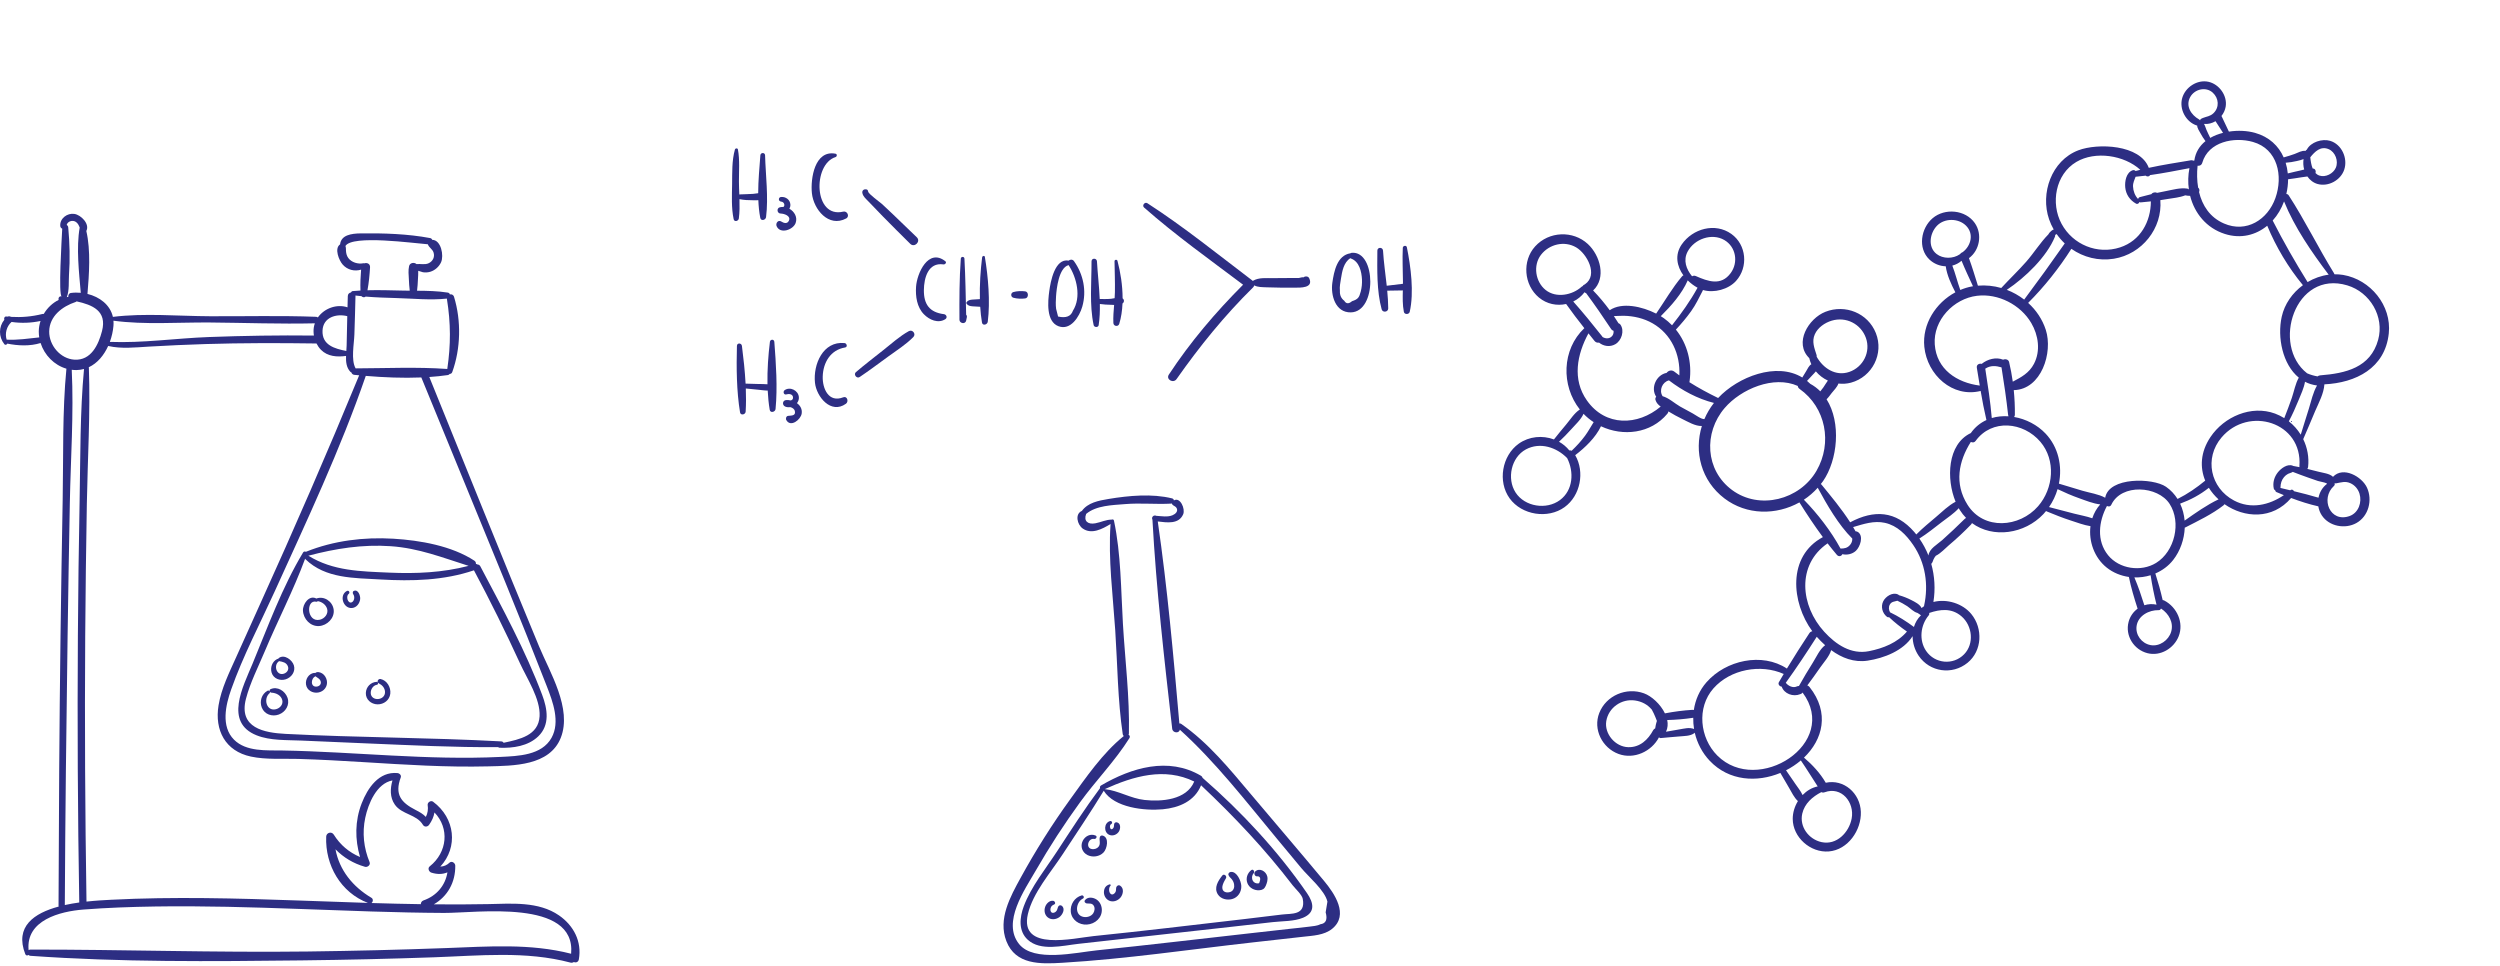 <?xml version="1.0" encoding="UTF-8"?> <svg xmlns="http://www.w3.org/2000/svg" width="994" height="384" viewBox="0 0 994 384" fill="none"><path d="M304.195 61.755C304.161 60.537 302.407 60.56 302.319 61.755C301.964 66.58 301.463 71.745 301.457 76.824C300.79 76.889 300.109 77.028 299.401 77.085C297.65 77.226 295.895 77.193 294.143 77.297C294.073 77.301 294.014 77.328 293.95 77.346C293.884 75.611 293.809 73.881 293.8 72.179C293.777 67.941 294.174 63.617 293.401 59.442C293.286 58.819 292.364 58.887 292.207 59.442C290.961 63.859 291.152 68.662 291.087 73.227C291.022 77.824 290.748 82.616 291.699 87.129C291.966 88.394 293.623 87.923 293.763 86.85C294.089 84.345 294.089 81.764 294.013 79.179C295.784 79.543 297.596 79.624 299.402 79.619C300.11 79.617 300.827 79.651 301.517 79.602C301.613 81.995 301.834 84.353 302.284 86.625C302.564 88.037 304.438 87.511 304.587 86.313C305.575 78.366 304.421 69.763 304.195 61.755Z" fill="#2D2E83"></path><path d="M313.864 82.994C314.134 82.506 314.292 81.947 314.255 81.317C314.142 79.404 312.395 78.159 310.572 78.313C309.385 78.413 309.392 80.041 310.572 80.154C311.885 80.28 312.196 81.789 311.491 82.285C311.008 82.259 310.522 82.297 310.048 82.424C308.667 82.795 308.959 84.889 310.384 84.903C311.736 84.925 314.598 85.823 313.649 87.778C312.978 89.16 311.59 88.685 310.631 88.071C309.373 87.265 308.298 88.794 308.783 89.919C310.201 93.211 315.346 91.372 316.334 88.691C317.189 86.371 315.847 84.11 313.864 82.994Z" fill="#2D2E83"></path><path d="M335.273 84.142C323.5 86.975 323.05 65.316 332.21 62.455C332.82 62.265 332.92 61.253 332.21 61.116C323.92 59.522 322.201 71.012 322.813 76.839C323.484 83.231 329.446 90.585 336.421 86.868C337.948 86.054 336.882 83.755 335.273 84.142Z" fill="#2D2E83"></path><path d="M307.876 135.929C307.789 134.777 306.248 134.816 306.113 135.929C305.468 141.224 305.034 147.077 305.146 152.787C303.937 152.66 302.68 152.72 301.486 152.676C299.805 152.615 298.125 152.57 296.444 152.529C296.172 147.47 295.615 142.389 294.99 137.536C294.831 136.304 293.036 136.217 293.001 137.536C292.775 146.158 292.84 155.452 294.243 163.971C294.461 165.296 296.399 164.876 296.472 163.669C296.656 160.661 296.654 157.572 296.535 154.464C298.184 154.636 299.834 154.805 301.485 154.957C302.734 155.072 303.993 155.287 305.244 155.29C305.374 157.913 305.618 160.489 306.039 162.935C306.281 164.343 308.241 163.846 308.361 162.621C309.194 154.058 308.528 144.515 307.876 135.929Z" fill="#2D2E83"></path><path d="M316.868 160.296C317.404 159.617 317.716 158.776 317.63 157.856C317.387 155.242 314.159 153.609 311.976 155.13C311.173 155.689 311.631 157.159 312.684 156.81C313.551 156.523 315.078 156.596 315.291 157.833C315.434 158.664 314.979 159.07 314.398 159.215C313.8 159.085 313.192 159.03 312.608 159.064C311.046 159.155 310.877 161.131 312.254 161.68C312.876 161.928 313.547 161.977 314.197 161.869C315.065 162.089 315.846 162.575 316.046 163.5C316.466 165.444 314.494 165.175 313.316 165.354C312.567 165.468 312.314 166.447 312.638 167.021C314.355 170.069 318.41 166.838 318.757 164.396C319.008 162.627 318.158 161.222 316.868 160.296Z" fill="#2D2E83"></path><path d="M335.275 157.969C329.495 160.247 326.966 154.545 327.114 149.689C327.284 144.107 330.237 139.105 336.024 138.154C337.089 137.979 336.706 136.496 335.787 136.404C327.223 135.541 323.256 144.899 324.035 152.194C324.63 157.762 330.381 164.817 336.352 160.524C337.527 159.679 336.867 157.342 335.275 157.969Z" fill="#2D2E83"></path><path d="M375.299 124.909C369.649 124.199 367.283 121.063 367.335 115.362C367.378 110.583 368.986 104.225 375.118 105.128C375.76 105.223 376.534 104.388 375.857 103.858C369.084 98.551 364.582 108.665 364.225 114.009C363.969 117.835 364.548 122.099 367.345 124.956C369.536 127.194 372.997 128.709 375.843 126.918C376.818 126.306 376.319 125.037 375.299 124.909Z" fill="#2D2E83"></path><path d="M384.143 125.146C383.964 117.712 383.868 110.268 383.461 102.843C383.41 101.91 382.083 101.917 382.016 102.843C381.437 110.919 381.428 119.035 381.476 127.128C381.485 128.614 383.824 129.026 384.14 127.489C384.232 127.04 384.325 126.592 384.417 126.143C384.505 125.72 384.373 125.379 384.143 125.146Z" fill="#2D2E83"></path><path d="M391.581 102.156C391.47 101.484 390.563 101.743 390.494 102.303C389.85 107.487 389.457 113.3 389.603 118.933C388.635 118.978 387.666 119.023 386.701 119.111C385.75 119.198 384.898 119.324 384.311 120.135C384.192 120.3 384.192 120.605 384.311 120.769C384.898 121.581 385.745 121.706 386.701 121.793C387.709 121.885 388.722 121.931 389.734 121.977C389.871 124.129 390.098 126.233 390.434 128.238C390.672 129.662 392.588 129.111 392.737 127.926C393.755 119.84 392.913 110.192 391.581 102.156Z" fill="#2D2E83"></path><path d="M407.652 115.849C406.198 115.644 404.311 115.711 402.893 116.13C401.789 116.457 401.787 118.044 402.893 118.371C404.308 118.79 406.199 118.858 407.652 118.652C409.04 118.456 409.041 116.045 407.652 115.849Z" fill="#2D2E83"></path><path d="M427.019 103.828C426.455 103.036 425.461 103.128 424.9 103.619C419.389 102.617 417.705 111.947 417.182 115.791C416.636 119.806 415.871 127.805 420.814 129.696C425.713 131.57 429.198 125.789 430.306 121.953C432.113 115.698 430.755 109.074 427.019 103.828ZM426.602 123.532C425.813 125.789 423.842 126.562 420.689 125.851C420.429 124.828 420.17 123.806 419.91 122.783C419.699 121.21 419.778 119.402 419.883 117.824C420.087 114.754 420.972 106.439 424.869 105.409C428.119 110.331 430.009 118.154 426.602 123.532Z" fill="#2D2E83"></path><path d="M446.348 118.638C446.343 113.504 445.507 108.231 444.312 103.724C444.139 103.073 443.123 103.201 443.133 103.884C443.19 107.973 443.366 112.061 443.289 116.151C443.274 116.952 443.23 117.755 443.177 118.558C442.711 118.652 442.244 118.748 441.776 118.795C440.274 118.944 438.752 118.891 437.245 118.891C437.036 113.832 436.422 108.702 436.15 103.91C436.072 102.534 433.987 102.51 433.993 103.91C434.025 112.066 433.1 121.288 434.839 129.274C435.046 130.225 436.672 130.291 436.829 129.274C437.246 126.562 437.356 123.733 437.305 120.864C438.791 121.084 440.272 121.156 441.778 121.19C442.169 121.199 442.571 121.225 442.974 121.245C442.772 123.647 442.569 126.051 442.677 128.428C442.738 129.762 444.616 130.054 445.017 128.745C445.785 126.234 446.184 123.484 446.309 120.656C446.313 120.653 446.318 120.652 446.322 120.649C447.074 120.147 447.047 119.097 446.348 118.638Z" fill="#2D2E83"></path><path d="M364.523 94.351C361.351 91.257 358.16 88.185 354.951 85.129C353.525 83.77 352.091 82.42 350.645 81.082C349.909 80.401 345.262 77.105 345.17 76.15C345.137 75.809 344.925 75.362 344.53 75.309C344.463 75.3 344.396 75.291 344.329 75.282C343.413 75.159 342.694 75.776 342.876 76.735C343.15 78.181 344.346 79.088 345.328 80.135C347.18 82.109 349.068 84.054 350.964 85.984C354.585 89.672 358.245 93.321 361.923 96.951C363.609 98.615 366.22 96.006 364.523 94.351Z" fill="#2D2E83"></path><path d="M361.332 131.67C357.686 133.691 354.401 136.677 351.14 139.258C347.51 142.131 343.825 144.961 340.301 147.963C339.238 148.869 340.636 150.694 341.801 149.908C345.64 147.318 349.357 144.526 353.1 141.799C356.483 139.334 360.197 136.999 363.139 134.013C364.335 132.799 362.817 130.847 361.332 131.67Z" fill="#2D2E83"></path><path d="M520.558 110.666C520.135 109.732 518.92 109.729 518.214 110.301C518.046 110.177 517.457 110.248 516.416 110.53C515.289 110.533 514.161 110.535 513.034 110.536C510.779 110.54 508.524 110.545 506.269 110.585C503.43 110.635 500.497 110.219 498.101 111.693C498.024 111.616 497.945 111.539 497.856 111.473C484.154 101.084 470.651 90.142 456.2 80.799C455.174 80.135 453.948 81.686 454.881 82.508C467.34 93.482 480.985 103.221 494.256 113.202C483.321 124.15 473.251 135.993 464.739 148.936C463.472 150.862 466.505 152.57 467.801 150.726C476.94 137.717 486.876 125.44 498.217 114.275C498.468 114.028 498.611 113.753 498.681 113.47C500.183 114.228 501.679 114.154 503.732 114.242C507.392 114.398 511.062 114.387 514.725 114.38C517.069 114.376 522.325 114.572 520.558 110.666Z" fill="#2D2E83"></path><path d="M537.479 100.517C537.256 100.536 537.075 100.613 536.915 100.711C531.67 101.537 530.402 107.796 529.739 112.437C529.037 117.348 530.914 124.338 537.115 124.203C547.537 123.977 547.15 99.701 537.479 100.517ZM541.035 115.907C540.418 118.243 539.992 118.972 537.563 119.759C536.249 120.9 535.22 120.839 534.476 119.576C533.232 118.645 532.655 117.326 532.746 115.618C532.566 114.039 532.917 112.382 533.162 110.836C533.634 107.861 534.23 104.363 536.896 102.65C536.982 102.705 537.063 102.764 537.17 102.802C540.452 103.983 541.367 108.011 541.518 111.088C541.597 112.697 541.447 114.348 541.035 115.907Z" fill="#2D2E83"></path><path d="M559.371 98.33C559.178 97.383 557.791 97.655 557.75 98.55C557.54 103.051 557.779 107.555 557.815 112.058C557.817 112.316 557.813 112.576 557.812 112.835C555.666 113.116 553.51 113.326 551.365 113.613C550.859 108.948 550.171 104.267 549.887 99.639C549.799 98.204 547.647 98.177 547.636 99.639C547.58 107.178 547.352 115.646 549.341 122.967C549.734 124.412 551.964 124.126 551.957 122.613C551.946 120.279 551.782 117.928 551.559 115.572C553.627 115.568 555.698 115.493 557.767 115.472C557.697 118.326 557.631 121.188 558.173 123.976C558.402 125.152 560.247 125.108 560.507 123.976C562.27 116.273 560.941 106.034 559.371 98.33Z" fill="#2D2E83"></path><path d="M222.271 363.968C214.129 358.331 203.407 359.28 194.028 359.474C186.846 359.622 179.665 359.63 172.485 359.561C177.945 356.418 181.102 350.83 181.015 344.187C181.002 343.18 179.737 342.221 178.809 342.921C177.741 343.971 176.495 344.518 175.072 344.563C182.228 336.837 180.978 325.278 172.192 318.761C171.322 318.116 169.977 318.983 170.032 320C170.311 321.75 170.065 323.349 169.316 324.802C168.206 323.63 166.9 322.89 165.198 322.018C159.436 319.068 156.844 315.854 159.334 309.121C159.673 308.205 158.815 307.443 157.999 307.369C150.671 306.702 146.176 313.285 143.799 319.422C141.089 326.418 141.093 333.719 143.145 340.75C138.799 338.896 135.326 336.017 132.695 331.829C131.835 330.459 129.757 331.038 129.694 332.642C129.243 344.034 135.499 354.895 146.294 358.996C137.211 358.713 128.129 358.371 119.049 358.05C94.091 357.168 69.096 356.466 44.138 357.747C41.617 357.876 38.158 358.057 34.388 358.47C33.84 323.275 33.644 288.075 33.882 252.876C34.001 235.315 34.225 217.754 34.531 200.195C34.844 182.258 35.964 164.202 35.337 146.271C35.334 146.175 35.304 146.101 35.282 146.02C38.764 144.411 41.351 141.22 43.01 137.557C48.318 138.777 53.765 138.126 59.17 137.812C66.686 137.376 74.208 137.029 81.734 136.796C96.368 136.343 111.014 136.356 125.652 136.567C125.716 136.568 125.772 136.557 125.832 136.552C126.3 137.478 126.89 138.342 127.622 139.085C130.272 141.773 134.044 142.003 137.582 141.521C137.499 143.824 137.71 146.109 139.265 147.788C139.383 147.915 139.538 147.997 139.704 148.058C139.84 148.546 140.226 148.975 140.874 149.039C141.51 149.102 142.164 149.157 142.807 149.216C130.217 179.799 117.067 210.061 103.41 240.185C100.239 247.179 97.075 254.175 93.947 261.188C91.178 267.395 88.002 273.683 86.892 280.457C85.272 290.35 89.576 298.648 99.751 300.813C105.827 302.106 112.372 301.564 118.535 301.745C127.21 302 135.875 302.487 144.537 303.022C161.013 304.04 177.514 305.125 194.031 304.709C204.107 304.455 218.531 304.562 222.969 293.332C227.534 281.78 218.633 267.341 214.355 257.059C199.537 221.445 185.231 185.625 170.695 149.895C173.183 149.721 175.647 149.486 178.045 149.129C178.409 149.075 178.652 148.902 178.791 148.671C179.203 148.685 179.621 148.47 179.818 147.928C183.199 138.586 183.429 127.557 180.533 118.056C180.261 117.163 179.522 116.897 178.863 117.056C178.78 116.706 178.529 116.413 178.027 116.334C174.014 115.7 169.912 115.624 165.823 115.596C166.026 114.082 166.097 112.55 166.174 111.025C166.231 109.904 166.323 108.782 166.29 107.668C166.971 107.828 167.746 108.172 168.147 108.241C169.124 108.41 170.184 108.329 171.131 108.037C172.972 107.469 174.574 106.017 175.367 104.277C176.555 101.671 175.415 95.406 171.842 95.352C171.719 95.019 171.467 94.741 171.029 94.659C162.113 92.978 152.516 92.681 143.459 92.795C139.697 92.842 135.623 93.433 135.219 97.157C132.814 98.806 134.816 103.568 136.26 105.201C138.157 107.346 140.987 107.988 143.575 107.216C143.345 109.937 143.216 112.776 143.327 115.519C142.301 115.574 141.276 115.641 140.25 115.735C139.919 115.765 139.666 115.999 139.535 116.28C138.892 116.4 138.314 116.86 138.286 117.703C138.237 119.201 138.208 120.701 138.169 122.199C133.887 120.75 128.927 122.599 126.379 126.22C126.186 126.078 125.958 125.969 125.656 125.958C111.629 125.427 97.518 125.804 83.479 125.74C70.849 125.682 57.457 124.435 44.889 125.99C43.801 121.187 39.59 118.035 34.776 116.858C35.429 109.162 36.123 99.552 34.316 91.817C34.327 91.798 34.349 91.79 34.359 91.769C35.726 88.992 32.2 85.454 29.593 85.055C26.753 84.62 23.76 86.818 23.957 89.808C23.996 90.395 24.331 90.762 24.742 90.917C24.533 95.189 23.164 117.491 24.531 117.854C23.572 117.599 23.064 118.533 23.328 119.242C20.87 120.462 18.8 122.442 17.392 124.831C17.22 124.798 17.032 124.799 16.827 124.85C12.668 125.882 8.587 126.24 4.374 125.99C3.995 125.75 3.512 125.672 3.056 125.886C2.871 125.87 2.688 125.86 2.503 125.841C1.786 125.769 1.484 126.584 1.723 127.135C-0.553 129.934 -0.592 133.899 1.715 136.831C2.107 137.33 2.682 137.069 2.92 136.62C7.166 137.488 11.977 137.699 16.137 136.383C17.672 141.205 21.56 145.194 26.406 146.593C24.744 163.783 25.238 181.357 24.921 198.612C24.589 216.697 24.301 234.783 24.064 252.87C23.596 288.625 23.387 324.376 23.273 360.133C23.273 360.252 23.31 360.344 23.335 360.445C13.63 363.06 5.746 368.341 10.053 379.364C10.295 379.984 10.949 380.021 11.307 379.687C11.502 379.87 11.751 380.009 12.086 380.033C47.879 382.598 84.033 382.271 119.897 381.852C137.449 381.647 154.999 381.237 172.542 380.622C190.584 379.99 209.093 378.019 226.762 382.718C227.301 382.861 227.762 382.761 228.119 382.521C228.952 382.838 229.947 382.58 230.148 381.447C231.405 374.369 228.111 368.012 222.271 363.968ZM201.099 231.968C206.633 245.574 212.103 259.222 217.432 272.91C219.83 279.069 222.787 287.042 219.3 293.338C215.413 300.357 206.002 300.608 198.978 300.95C170.06 302.361 141.233 298.917 112.342 298.398C106.023 298.284 97.894 298.97 93.032 294.083C87.793 288.818 89.722 280.337 91.903 274.163C96.6 260.861 103.375 248.027 109.204 235.187C122.003 206.989 135.33 178.765 145.433 149.455C152.636 150.059 160.178 150.386 167.517 150.076C178.657 177.395 189.983 204.638 201.099 231.968ZM138.48 102.577C137.885 101.766 137.635 100.801 137.567 99.815C137.518 99.1 137.594 98.435 137.35 97.8C140.064 93.262 164.715 96.747 170.108 97.123C170.561 98.466 171.942 99.003 172.385 100.402C172.937 102.146 172.122 103.819 170.513 104.625C168.977 105.395 167.162 104.81 165.607 105.009C164.723 104.185 162.97 104.432 162.658 105.791C162.263 107.516 162.477 109.27 162.566 111.023C162.643 112.541 162.713 114.067 162.914 115.574C162.015 115.567 161.117 115.558 160.223 115.538C155.509 115.437 150.807 115.279 146.105 115.405C146.658 112.406 146.963 109.238 147.131 106.267C147.21 104.868 145.937 104.361 144.906 104.698C144.759 104.66 144.604 104.642 144.434 104.675C142.332 105.085 139.78 104.35 138.48 102.577ZM140.903 133.002C141.057 127.902 141.242 122.802 141.341 117.701C141.342 117.625 141.312 117.572 141.305 117.502C142.105 117.603 142.906 117.672 143.707 117.751C144.143 118.242 144.92 118.36 145.386 117.925C149.487 118.27 153.596 118.394 157.726 118.514C164.314 118.705 171.136 119.419 177.693 118.721C177.697 118.761 177.684 118.795 177.69 118.837C179.245 128.528 179.264 137.077 177.836 146.729C177.794 146.721 177.758 146.699 177.714 146.696C165.829 145.846 153.345 146.422 141.391 146.468C139.48 143.105 140.791 136.719 140.903 133.002ZM138.076 125.703C137.988 129.593 137.911 133.484 137.824 137.374C137.809 138.068 137.755 138.801 137.7 139.55C133.104 138.642 127.986 137.251 128.236 131.43C128.462 126.144 133.753 124.605 138.076 125.703ZM45.11 129.562C45.172 128.85 45.16 128.17 45.105 127.511C57.584 129.185 70.928 128.119 83.476 128.222C97.36 128.336 111.308 128.88 125.188 128.552C125.005 129.081 124.852 129.625 124.768 130.197C124.611 131.262 124.639 132.35 124.812 133.416C110.865 133.255 96.925 133.491 82.987 134.009C70.005 134.492 56.657 136.453 43.674 135.937C44.442 133.846 44.927 131.66 45.11 129.562ZM15.601 134.153C11.236 134.604 7.107 135.265 2.647 135.048C1.865 132.575 2.639 129.727 4.593 128.006C8.431 128.562 12.318 128.429 16.121 127.615C15.681 128.947 15.43 130.349 15.419 131.783C15.413 132.583 15.479 133.374 15.601 134.153ZM147.673 356.955C140.214 352.546 134.924 345.916 133.387 337.682C136.604 340.958 140.461 343.305 145.13 344.644C146.12 344.928 147.402 343.895 146.957 342.817C144.625 337.169 143.954 331.159 145.223 325.15C146.398 319.582 149.727 311.457 156.04 310.293C155.129 313.52 154.964 317.001 156.968 319.89C159.754 323.907 165.639 323.719 168.15 327.95C168.73 328.928 170.002 328.805 170.608 327.95C171.765 326.317 172.445 324.763 172.743 323.033C178.778 329.315 177.896 338.872 170.85 344.476C169.927 345.21 170.543 346.654 171.504 346.954C173.86 347.689 175.906 347.675 177.895 346.847C177.078 352.041 173.584 356.203 168.399 357.997C167.653 358.255 167.327 358.877 167.316 359.501C160.779 359.401 154.242 359.24 147.706 359.041C148.334 358.58 148.496 357.441 147.673 356.955ZM29.953 88.108C30.983 88.666 31.308 89.579 31.689 90.469C30.267 98.531 31.421 108.238 32.114 116.417C30.802 116.299 29.482 116.307 28.196 116.483C27.414 116.59 27.09 117.322 27.156 118.024C26.954 118.053 26.758 118.102 26.558 118.141C27.611 115.569 27.263 111.649 27.427 109.377C27.882 103.084 27.709 96.674 27.128 90.397C27.084 89.925 26.829 89.614 26.51 89.435C26.876 88.018 28.709 87.434 29.953 88.108ZM19.562 131.783C19.641 125.687 24.804 121.808 30.071 120.069C30.24 120.013 30.373 119.928 30.485 119.829C36.666 121.218 42.656 123.544 40.56 131.637C39.163 137.032 36.232 143.4 29.613 143.006C24.001 142.673 19.49 137.297 19.562 131.783ZM26.879 252.866C27.135 235.2 27.428 217.535 27.766 199.87C28.101 182.339 29.365 164.55 28.527 147.024C29.161 147.102 29.803 147.151 30.458 147.137C31.495 147.114 32.474 146.957 33.405 146.703C31.795 164.01 31.993 181.572 31.656 198.94C31.308 216.917 31.084 234.896 30.965 252.876C30.732 288.193 30.909 323.513 31.513 358.826C29.611 359.091 27.674 359.426 25.77 359.847C25.947 324.187 26.362 288.523 26.879 252.866ZM227.081 379.209C210.853 375.03 194.126 376.333 177.552 376.947C159.175 377.628 140.79 378.084 122.402 378.318C85.612 378.786 48.864 377.519 12.084 377.552C11.786 377.552 11.563 377.651 11.377 377.784C10.203 365.858 23.879 362.358 33.182 361.635C42.633 360.901 52.124 360.573 61.601 360.425C80.755 360.125 99.91 360.71 119.049 361.397C138.207 362.084 157.365 362.884 176.537 362.983C189.34 363.049 229.048 357.213 227.081 379.209Z" fill="#2D2E83"></path><path d="M215.568 276.282C208.957 258.712 199.744 241.752 190.987 225.183C190.714 224.667 190.286 224.451 189.847 224.441C189.682 224.311 189.476 224.234 189.231 224.241C189.281 223.763 189.11 223.256 188.632 222.942C179.61 217.018 167.015 214.829 156.4 214.188C144.689 213.48 132.647 214.959 121.727 219.352C121.696 219.364 121.679 219.386 121.651 219.4C121.287 219.199 120.774 219.227 120.518 219.652C112.22 233.422 106.54 249.099 100.399 263.921C96.629 273.019 89.045 287.203 102.044 292.371C107.502 294.541 114.008 294.186 119.75 294.448C128.45 294.844 137.151 295.216 145.852 295.573C163.224 296.286 180.684 297.202 198.077 297.059C198.21 297.2 198.393 297.297 198.621 297.306C203.955 297.508 209.958 296.665 213.987 292.803C218.728 288.26 217.669 281.865 215.568 276.282ZM155.343 217.169C166.551 217.95 175.872 221.691 186.323 224.988C175.98 227.679 165.45 228.154 154.755 227.677C143.498 227.175 132.431 227.069 122.606 220.949C133.373 218.094 144.176 216.391 155.343 217.169ZM214.541 284.759C214.133 292.461 206.478 294.004 200.238 295.33C200.064 295.034 199.769 294.804 199.324 294.78C170.761 293.232 142.112 293.282 113.538 291.794C105.105 291.355 94.778 289.487 97.788 277.863C99.449 271.448 102.689 265.129 105.244 259.038C110.415 246.708 116.699 234.695 121.317 222.14C121.359 222.222 121.405 222.303 121.481 222.376C129.428 230.096 140.835 229.79 151.237 230.396C163.827 231.131 176.416 230.828 188.442 226.76C194.919 238.867 200.996 251.184 206.715 263.667C209.526 269.806 214.907 277.868 214.541 284.759Z" fill="#2D2E83"></path><path d="M114.3 277.391C113.34 274.704 110.304 272.774 107.56 274.016C106.841 274.341 107.258 275.382 107.937 275.409C109.769 275.48 111.769 276.449 112.235 278.384C112.652 280.115 111.295 281.598 109.685 281.992C105.939 282.908 104.645 277.796 107.142 275.656C107.713 275.166 106.983 274.291 106.358 274.64C104.014 275.947 103.109 278.835 104.084 281.319C105.153 284.044 108.195 285.076 110.857 284.095C113.585 283.09 115.318 280.239 114.3 277.391Z" fill="#2D2E83"></path><path d="M116.856 264.583C116.212 262.399 113.056 259.993 110.854 261.635C110.742 261.718 110.663 261.841 110.609 261.976C110.489 261.949 110.354 261.956 110.206 262.029C108.221 263.007 107.373 265.391 108 267.465C108.717 269.836 111.361 270.823 113.612 270.092C115.905 269.347 117.574 267.018 116.856 264.583ZM112.843 267.868C109.97 268.781 108.68 264.61 110.78 263.011C110.849 262.959 110.901 262.899 110.941 262.837C110.971 262.847 110.982 262.873 111.016 262.879C112.417 263.122 113.845 263.396 114.453 264.897C114.994 266.233 114.129 267.46 112.843 267.868Z" fill="#2D2E83"></path><path d="M129.969 270.688C129.774 269.573 129.119 268.402 128.145 267.788C127.31 267.261 126.097 266.902 125.295 267.624C125.161 267.562 125.015 267.525 124.86 267.548C122.718 267.87 121.389 270.038 121.664 272.114C121.974 274.45 124.301 275.717 126.503 275.353C128.75 274.981 130.371 272.986 129.969 270.688ZM126.017 272.975C123.374 273.354 123.493 269.751 125.428 268.894C125.435 268.891 125.437 268.886 125.443 268.884C126.176 269.524 127.114 269.768 127.48 270.848C127.852 271.945 127.096 272.821 126.017 272.975Z" fill="#2D2E83"></path><path d="M132.662 242.348C132.213 239.083 128.838 236.838 125.776 237.977C122.94 236.418 120.299 240.168 120.455 242.832C120.649 246.137 123.4 249.114 126.825 248.92C130.096 248.735 133.125 245.718 132.662 242.348ZM127.237 246.386C121.935 247.666 121.557 238.265 125.754 239.244C126.03 239.309 126.235 239.192 126.345 239.015C127.995 239.276 129.561 240.42 130.057 242.038C130.659 244.001 129.121 245.931 127.237 246.386Z" fill="#2D2E83"></path><path d="M140.613 234.992C140.386 235.106 140.279 235.36 140.265 235.599C140.237 236.076 140.541 236.334 140.701 236.745C140.824 237.062 140.864 237.448 140.846 237.786C140.813 238.397 140.47 239.246 139.853 239.485C138.236 240.111 137.449 237.025 138.604 236.167C139.306 235.645 138.713 234.552 137.906 234.973C134.727 236.631 136.438 242.049 139.962 241.745C141.793 241.587 143.011 239.913 143.204 238.19C143.345 236.923 142.402 234.095 140.613 234.992Z" fill="#2D2E83"></path><path d="M151.323 269.98C150.343 269.773 149.592 271.205 150.601 271.693C151.936 272.338 152.99 273.49 153.08 275.037C153.174 276.667 151.958 277.781 150.4 277.932C148.913 278.076 147.508 277.24 147.41 275.661C147.315 274.128 148.324 272.504 149.884 272.26C150.541 272.157 150.389 271.059 149.727 271.099C147.377 271.239 145.55 273.138 145.459 275.509C145.358 278.125 147.567 279.999 150.076 280.052C152.603 280.106 154.887 278.386 155.183 275.817C155.471 273.306 153.891 270.522 151.323 269.98Z" fill="#2D2E83"></path><path d="M926.46 55.995C923.36 55.065 918.745 56.448 917.189 59.505C916.984 59.585 916.807 59.747 916.7 59.995C915.113 59.791 913.831 60.678 912.339 61.217C910.909 61.733 909.457 62.183 907.991 62.584C905.986 58.035 902.23 54.405 896.588 52.821C893.502 51.956 889.789 51.775 886.203 52.333C886.2 52.327 886.202 52.322 886.2 52.315C885.536 50.835 884.844 49.378 884.118 47.926C883.823 47.337 883.579 46.68 883.251 46.112C884.092 45.051 884.688 43.797 884.921 42.458C885.686 38.047 882.359 33.445 878.048 32.513C873.616 31.557 868.893 34.657 867.653 38.951C866.376 43.378 869.087 48.474 873.443 49.898C873.499 49.916 873.546 49.907 873.599 49.917C873.62 50.991 874.428 52.114 874.928 53.024C875.515 54.092 876.15 55.149 876.9 56.112C874.576 57.987 872.919 60.538 872.458 63.846C872.302 63.831 872.15 63.84 871.999 63.876C871.772 63.732 871.495 63.664 871.171 63.719C865.575 64.653 859.92 65.524 854.356 66.731C850.922 57.421 833.978 56.833 826.32 59.77C815.661 63.858 811.145 76.865 814.725 87.224C815.214 88.639 815.831 89.981 816.555 91.245C815.966 91.43 815.412 91.923 815.034 92.336C814.795 92.596 814.598 92.89 814.423 93.196C811.2 96.471 808.654 100.618 805.605 104.078C802.432 107.678 798.949 110.974 795.703 114.503C792.712 113.648 789.565 113.318 786.417 113.579C785.274 109.928 784.167 106.237 782.858 102.638C787.089 99.563 788.28 93.13 785.187 88.694C781.477 83.373 773.262 82.639 768.417 86.755C763.748 90.721 762.422 98.699 767.126 103.178C768.947 104.911 771.296 105.808 773.627 105.88C774.103 109.401 775.779 112.991 777.452 116.225C769.672 120.388 764.195 128.884 765.111 137.919C766.244 149.089 776.345 158.241 787.507 155.445C788.174 159.32 788.901 163.185 789.804 167.011C787.412 168.107 785.27 169.804 783.593 172.191C774.211 176.613 773.81 190.473 777.543 199.491C774.696 200.974 772.252 203.42 769.831 205.482C767.161 207.757 764.382 210.006 761.915 212.505C761.662 212.188 761.413 211.869 761.147 211.561C753.777 203.027 745.112 202.603 735.626 207.668C732.259 202.397 727.96 197.247 724.23 192.682C724.146 192.579 724.052 192.507 723.957 192.446C724.254 192.063 724.566 191.696 724.845 191.294C730.653 182.909 732.132 168.068 726.244 158.745C727.043 157.988 727.723 156.973 728.283 156.267C729.119 155.215 730.484 153.899 730.953 152.498C732.591 152.689 734.28 152.599 735.946 152.148C744.448 149.843 749.091 140.602 745.842 132.428C742.682 124.479 733.655 120.868 725.773 123.976C719.037 126.634 713.161 136.349 719.37 142.398C719.562 143.249 719.83 144.066 720.185 144.838C719.198 145.393 718.745 146.602 718.138 147.561C717.608 148.398 717.101 149.248 716.595 150.098C706.372 143.845 691.022 149.794 683.127 158.248C679.201 156.332 675.36 154.28 671.687 151.949C671.722 151.834 671.756 151.718 671.775 151.586C672.812 144.214 670.913 136.722 666.332 131.05C668.505 128.732 670.54 126.323 672.392 123.737C674.28 121.102 675.513 118.406 676.999 115.567C677.047 115.476 677.052 115.39 677.076 115.303C681.572 116.632 687.248 115.014 690.241 111.706C695.21 106.215 694.42 97.309 688.374 93.002C681.944 88.421 673.006 90.87 668.642 97.207C665.796 101.34 666.723 105.888 669.332 109.49C669.138 109.565 668.948 109.678 668.777 109.879C664.938 114.393 661.874 119.775 658.488 124.69C652.972 121.881 644.917 120.011 640.021 123.345C637.998 120.585 635.807 117.957 633.421 115.491C638.757 110.562 636.234 101.55 631.322 97.013C625.39 91.534 615.849 91.947 610.383 97.953C605.118 103.74 605.864 113.286 611.874 118.293C615.031 120.924 619.032 121.688 622.69 120.866C625.004 124.144 627.448 127.329 629.934 130.479C620.969 138.948 620.618 153.293 628.146 162.819C628.131 162.828 628.118 162.829 628.103 162.838C625.891 164.292 624.336 166.865 622.631 168.869C620.999 170.789 619.42 172.751 617.85 174.721C613.326 173.023 607.986 173.467 603.868 176.397C597.17 181.161 595.396 191.48 600.241 198.162C605.057 204.802 615.421 206.441 622.065 201.644C628.407 197.065 630.171 187.633 626.301 180.977C630.196 177.997 634.366 174.052 636.546 169.482C645.291 173.61 656.319 172.46 662.959 164.483C663.187 164.208 663.309 163.896 663.356 163.577C665.168 164.678 667.024 165.717 668.932 166.631C670.965 167.604 674.078 169.504 676.661 169.373C673.501 179.637 676.365 191.128 685.647 198.182C694.492 204.903 706.267 204.887 715.451 199.75C718.3 204.325 721.456 209.07 724.774 213.556C710.597 221.143 712.184 239.535 720.577 250.99C720.136 251.053 719.709 251.283 719.406 251.743C716.349 256.383 713.348 261.062 710.476 265.82C700.58 259.304 686.241 262.485 678.526 271.235C675.71 274.43 674.064 278.279 673.469 282.29C673.299 282.244 673.113 282.217 672.902 282.231C669.29 282.452 665.576 282.942 661.971 283.633C660.224 279.997 656.694 276.771 653.642 275.664C646.671 273.133 638.602 276.506 635.869 283.484C633.307 290.02 637.056 297.379 643.53 299.77C649.694 302.048 656.67 298.79 659.605 293.168C659.784 293.368 660.053 293.491 660.423 293.448C662.872 293.167 665.324 293.047 667.775 292.801C669.766 292.601 671.97 292.721 673.633 291.519C673.709 291.463 673.775 291.392 673.833 291.315C674.792 295.441 676.811 299.348 679.791 302.491C687.502 310.616 698.652 311.141 707.872 307.313C709.001 309.319 710.181 311.295 711.346 313.28C712.391 315.061 713.319 317.109 714.85 318.513C713.548 320.643 712.786 323.116 712.789 325.572C712.799 332.921 719.84 339.132 727.141 338.533C734.752 337.909 740.138 330.052 739.876 322.78C739.609 315.367 733.055 309.637 725.91 311.228C725.899 311.207 725.893 311.185 725.881 311.164C723.728 307.431 720.586 304.039 717.263 301.227C724.705 294.106 727.619 283.432 719.466 273.149C719.212 272.829 718.906 272.632 718.584 272.531C720.317 270.213 722.007 267.861 723.648 265.48C725.064 263.425 727.332 261.023 728.072 258.49C732.268 261.576 737.175 263.497 742.567 262.674C749.097 261.679 756.763 258.735 760.453 252.937C760.464 255.641 761.285 258.404 762.861 260.73C767.28 267.256 776.211 268.477 782.29 263.529C788.145 258.763 788.475 249.848 783.788 244.133C780.361 239.955 774.04 237.974 768.723 239.348C769.537 234.254 769.239 229.07 767.866 224.185C768.37 223.763 768.497 223.043 768.77 222.416C769.003 221.88 769.318 221.414 769.68 220.971C771.618 220.046 773.413 218.017 774.843 216.814C777.915 214.229 780.869 211.477 783.654 208.587C783.844 208.39 783.971 208.183 784.044 207.975C792.451 214.15 804.971 212.319 812.454 204.412C812.83 204.015 813.174 203.593 813.52 203.173C813.586 203.228 813.649 203.285 813.741 203.323C816.931 204.634 820.131 205.924 823.417 206.98C825.891 207.776 828.538 208.798 831.175 209.206C830.407 215.234 832.718 221.766 837.622 225.67C840.208 227.729 843.275 228.948 846.444 229.398C847.311 233.657 848.583 237.878 849.914 242.01C848.229 243.241 846.926 245.035 846.334 247.239C844.864 252.72 848.394 258.32 853.84 259.707C858.986 261.017 864.327 257.824 866.239 252.994C868.38 247.587 865.546 241.407 860.545 238.787C860.312 238.666 860.088 238.603 859.875 238.583C859.059 235.015 858.087 231.498 856.961 228.016C859.689 226.856 862.151 225.068 864.04 222.663C866.875 219.053 868.472 214.414 868.661 209.775C868.74 209.751 868.818 209.745 868.9 209.704C873.952 207.106 879.625 204.41 884.097 200.897C884.253 200.774 884.374 200.625 884.466 200.463C892.302 205.948 903.514 206.714 910.957 198.002C914.485 199.336 918.074 200.498 921.763 201.323C921.967 202.579 922.421 203.804 923.143 204.904C926.037 209.306 932.4 210.481 936.904 207.961C941.763 205.242 943.381 198.853 941.123 193.9C939.117 189.504 931.642 185.264 927.602 189.583C926.259 188.257 923.472 187.992 921.891 187.569C920.402 187.17 918.895 186.792 917.381 186.436C917.546 186.236 917.666 185.99 917.7 185.679C918.129 181.791 917.4 177.971 915.759 174.611C917.421 170.904 918.92 167.121 920.529 163.393C921.961 160.075 923.947 156.46 924.177 152.814C936.617 152.218 948.308 146.434 949.781 132.576C950.961 121.477 942.507 111.156 931.638 109.309C930.481 109.113 929.322 109.036 928.168 109.052C928.145 108.923 928.098 108.789 928.013 108.652C921.735 98.514 916.451 87.613 909.97 77.648C909.742 77.296 909.403 77.14 909.051 77.105C909.506 75.165 909.738 73.205 909.743 71.281C911.515 71.079 913.28 70.76 915.042 70.493C915.832 70.373 916.633 70.295 917.419 70.168C918.395 71.578 919.777 72.682 921.466 73.156C925.77 74.367 930.715 71.625 932.084 67.401C933.539 62.926 931.09 57.384 926.46 55.995ZM658.336 288.282C658.232 288.721 658.165 289.166 658.101 289.611C657.785 289.737 657.507 289.96 657.32 290.305C655.273 294.118 652.036 297.196 647.398 297.079C642.236 296.948 637.808 291.76 638.66 286.678C639.556 281.338 644.754 277.734 650.078 278.513C652.761 278.905 655.008 280.073 656.767 282.152C656.957 282.377 658.024 284.58 658.786 286.647C658.59 287.187 658.459 287.761 658.336 288.282ZM673.558 289.848C673.556 289.848 673.555 289.846 673.553 289.844C671.606 289.104 669.691 289.691 667.67 290.016C665.91 290.299 664.16 290.63 662.405 290.936C663.106 289.472 663.215 287.881 662.889 286.287C666.282 286.2 669.72 285.909 673.027 285.42C673.1 285.41 673.164 285.388 673.232 285.37C673.21 286.867 673.307 288.367 673.558 289.848ZM721.574 132.909C722.774 130.224 725.532 128.335 728.268 127.504C733.962 125.776 739.896 128.778 741.89 134.367C743.864 139.899 740.828 145.965 735.273 147.874C729.833 149.744 724.856 146.403 722.301 141.816C722.335 141.599 722.338 141.373 722.261 141.132C721.398 138.394 720.292 135.774 721.574 132.909ZM720.546 149.228C721.03 148.689 721.575 148.209 721.983 147.66C723.277 149.214 724.918 150.462 726.763 151.315C726.084 152.206 725.522 153.264 724.973 154.025C724.61 154.53 724.161 155.054 723.755 155.603C722.598 154.435 721.273 153.419 719.758 152.604C719.345 152.186 718.915 151.808 718.476 151.446C719.173 150.713 719.868 149.981 720.546 149.228ZM671.023 99.992C673.699 94.997 680.631 92.544 685.583 95.431C690.233 98.142 691.25 104.319 688.123 108.578C684.28 113.812 679.056 111.874 674.226 109.749C673.722 109.527 673.186 109.605 672.766 109.856C670.457 107.045 669.139 103.51 671.023 99.992ZM671.04 111.48C672.208 112.645 673.548 113.64 674.957 114.41C674.94 114.437 674.917 114.448 674.901 114.478C672.086 119.624 668.46 124.699 664.801 129.326C663.809 128.311 662.73 127.361 661.541 126.511C661.165 126.242 660.753 125.975 660.322 125.711C664.459 121.621 668.759 116.758 671.04 111.48ZM614.562 115.317C610.451 112.041 609.471 105.524 612.683 101.334C615.933 97.095 621.964 95.613 626.67 98.349C630.938 100.832 635.6 109.296 630.178 113.03C630.168 113.038 630.161 113.046 630.151 113.052C629.78 113.157 629.46 113.419 629.294 113.759C629.138 113.806 628.987 113.876 628.856 113.996C625.185 117.363 618.723 118.633 614.562 115.317ZM625.522 119.879C627.248 119.034 628.796 117.792 630.02 116.184C630.211 116.368 630.432 116.511 630.677 116.604C634.104 121.239 637.374 125.97 640.556 130.781C640.833 131.201 641.188 131.435 641.56 131.541C641.617 132.433 641.46 133.283 640.632 133.946C639.604 134.77 638.217 134.635 637.165 133.984C637.109 133.871 637.038 133.757 636.947 133.644C633.236 128.982 629.492 124.327 625.522 119.879ZM620.239 198.83C614.875 202.822 606.258 201.491 602.594 195.82C599.032 190.309 600.834 181.826 606.696 178.681C612.327 175.659 618.89 177.826 623.097 182.139C625.873 187.589 625.539 194.884 620.239 198.83ZM630.251 173.222C628.657 175.39 626.833 177.373 624.883 179.224C624.584 179.076 624.266 179.036 623.96 179.086C622.814 177.663 621.421 176.503 619.863 175.638C621.529 174.057 623.16 172.443 624.687 170.722C626.366 168.831 628.578 166.869 629.611 164.53C630.829 165.795 632.185 166.901 633.634 167.85C632.507 169.635 631.509 171.512 630.251 173.222ZM658.511 157.756C658.212 158.078 658.073 158.539 658.215 159.006C658.585 160.228 659.361 160.994 660.294 161.659C651.166 169.331 638.328 169.68 630.955 159.224C625.041 150.836 627.018 140.918 631.565 132.538C632.372 133.549 633.181 134.559 633.991 135.566C634.482 136.175 635.161 136.336 635.779 136.22C637.579 137.696 640.132 138.076 642.26 136.849C644.74 135.418 645.989 131.523 644.286 129.072C644.097 128.801 643.818 128.625 643.512 128.521C642.926 127.552 642.305 126.612 641.675 125.678C642.952 125.67 644.224 125.523 645.585 125.551C649.591 125.633 653.568 126.554 657.063 128.55C664.542 132.82 668.126 140.921 667.716 149.261C667.041 148.773 666.374 148.272 665.715 147.759C664.605 146.893 663.298 147.374 662.65 148.252C658.463 149.052 656.193 154.315 658.511 157.756ZM673.065 164.402C671.351 163.501 669.646 162.574 667.966 161.61C665.913 160.43 663.498 158.201 661.045 157.527C659.537 155.209 660.927 151.919 663.513 151.254C663.533 151.249 663.544 151.234 663.564 151.228C668.942 155.326 674.893 158.523 681.459 160.206C679.898 162.219 678.622 164.375 677.665 166.629C676.494 166.783 674.002 164.894 673.065 164.402ZM688.674 194.833C677.976 186.939 677.284 172.054 685.739 162.215C692.208 154.686 705.212 149.141 714.81 153.453C714.822 153.87 715.028 154.289 715.523 154.639C725.939 161.994 728.658 176.087 722.242 187.19C715.574 198.726 699.604 202.898 688.674 194.833ZM717.222 198.689C719.239 197.361 721.089 195.76 722.732 193.929C726.367 200.668 730.987 208.706 736.463 214.121C736.465 214.183 736.472 214.241 736.471 214.304C736.462 215.188 736.179 215.928 735.62 216.611C734.563 217.903 733.299 218.121 731.788 218.107C728.093 211.261 722.674 204.269 717.222 198.689ZM725.468 315.007C732.197 312.523 737.426 319.023 736.227 325.433C735.191 330.973 730.242 336.138 724.247 334.828C719.147 333.713 715.384 328.701 716.583 323.483C717.508 319.461 720.653 316.753 724.167 314.95C724.523 315.142 724.963 315.194 725.468 315.007ZM722.718 312.681C720.411 313.149 718.347 314.399 716.703 316.11C715.976 314.524 714.79 313.077 713.829 311.668C712.601 309.865 711.382 308.055 710.128 306.271C712.254 305.185 714.238 303.859 716.016 302.348C718.35 305.742 720.463 309.231 722.718 312.681ZM682.805 300.407C675.802 293.403 674.541 281.306 681.262 273.704C687.992 266.094 700.055 263.867 709.207 267.969C708.562 269.058 707.914 270.144 707.285 271.242C706.81 272.074 707.612 272.971 708.401 272.997C709.359 275.818 712.901 277.188 715.789 275.996C715.822 275.983 715.856 275.972 715.889 275.954C715.99 275.91 716.093 275.874 716.193 275.824C716.41 275.713 716.577 275.544 716.7 275.345C731.734 295.542 698.871 316.476 682.805 300.407ZM720.775 263.487C718.861 266.523 717.011 269.608 715.264 272.746C714.951 272.757 714.634 272.816 714.331 272.96C712.906 273.638 710.968 272.728 710.025 271.477C714.313 265.533 718.361 259.421 722.301 253.242C722.316 253.218 722.323 253.196 722.336 253.173C723.372 254.346 724.486 255.477 725.669 256.534C723.483 258.162 722.185 261.251 720.775 263.487ZM751.484 243.447C750.964 242.517 750.846 241.366 751.382 240.398C752.082 239.138 753.22 239.226 754.395 238.848C755.757 239.505 757.099 240.205 758.355 241.045C759.491 241.804 760.936 243.382 762.38 243.695C762.656 243.874 762.934 244.05 763.207 244.234C763.398 244.361 763.585 244.504 763.773 244.649C762.42 245.953 761.499 247.548 760.976 249.28C758.024 247.087 754.774 245.018 751.484 243.447ZM779.941 245.093C784.239 248.837 785.014 255.938 780.947 260.133C776.618 264.6 769.304 263.924 765.82 258.81C762.902 254.526 763.573 248.564 766.857 244.661C767.109 244.36 767.136 244.014 767.029 243.719C771.436 242.215 776.012 241.671 779.941 245.093ZM765.023 240.803C765.006 240.883 765.004 240.956 764.997 241.03C764.745 241.202 764.491 241.37 764.252 241.565C764.186 241.618 764.147 241.69 764.093 241.752C764.063 241.743 764.033 241.734 764.003 241.726C763.33 240.244 761.26 239.265 759.924 238.58C758.363 237.781 756.737 237.135 755.055 236.662C754.958 236.559 754.845 236.466 754.705 236.394C752.562 235.287 749.745 237.122 748.78 239.051C747.717 241.177 748.403 243.774 750.235 245.228C750.499 245.437 750.816 245.471 751.11 245.408C753.279 247.469 755.716 249.392 758.202 251.107C754.41 255.537 748.803 257.772 743.109 258.905C735.991 260.32 729.98 256.28 725.332 251.207C715.878 240.89 714.208 224.594 726.651 216.037C727.867 217.613 729.099 219.148 730.344 220.615C731.086 221.488 732.217 221.139 732.512 220.336C734.37 220.797 736.534 220.287 737.909 218.997C739.564 217.446 741.047 213.215 738.798 211.58C738.461 211.335 738.103 211.232 737.768 211.255C737.464 210.691 737.128 210.129 736.798 209.566C740.974 208.349 745.092 206.917 749.454 207.884C754.359 208.972 757.887 212.599 760.672 216.655C765.542 223.751 766.862 232.498 765.023 240.803ZM781.155 206.33C778.224 209.207 775.268 212.034 772.2 214.766C770.331 216.431 767.041 218.184 766.769 220.813C766.761 220.822 766.752 220.829 766.745 220.839C765.81 218.489 764.614 216.236 763.139 214.131C766.248 212.167 769.173 209.813 772.082 207.565C774.305 205.847 776.895 204.187 778.796 202.06C778.93 202.294 779.066 202.525 779.205 202.748C779.958 203.942 780.805 205.004 781.724 205.951C781.526 206.033 781.334 206.154 781.155 206.33ZM881.401 48.976C882.206 50.272 883.027 51.549 883.879 52.814C882.074 53.279 880.338 53.929 878.795 54.83C878.286 53.751 877.728 52.691 877.27 51.59C876.947 50.817 876.74 49.937 876.303 49.271C877.923 49.432 879.517 49.01 880.892 48.187C881.054 48.438 881.227 48.696 881.401 48.976ZM870.803 38.63C872.53 35.43 877.028 34.326 879.796 36.845C882.227 39.057 882.505 42.685 880.073 45.014C878.741 46.289 877.412 46.276 875.837 46.916C875.458 47.07 874.778 47.314 874.743 47.859C874.64 47.707 874.51 47.569 874.33 47.467C871.219 45.725 868.88 42.191 870.803 38.63ZM874.336 76.343C874.349 76.317 874.369 76.296 874.38 76.268C874.613 75.698 874.485 74.959 873.98 74.605C873.496 71.746 873.459 68.764 873.761 65.885C874.509 66.036 875.345 65.692 875.635 64.689C878.054 56.314 888.304 54.309 895.776 56.437C905.656 59.25 907.811 69.968 904.711 78.718C901.655 87.347 893.188 92.752 884.228 88.855C878.646 86.428 875.627 81.703 874.336 76.343ZM854.85 69.62C860.101 68.886 865.327 67.853 870.521 66.861C869.965 69.668 869.9 72.534 870.296 75.308C870.284 75.311 870.273 75.314 870.26 75.318C870.111 75.148 869.911 75.026 869.667 74.99C866.826 74.577 863.98 75.436 861.18 75.968C860.017 76.19 858.859 76.428 857.702 76.677C856.895 76.308 855.878 76.475 855.4 77.194C853.857 77.556 852.321 77.945 850.796 78.378C850.394 78.492 850.18 78.795 850.109 79.132C848.845 77.801 848.159 75.957 848.089 74.127C848.033 72.649 848.677 71.527 849.106 70.276C850.455 70.155 851.804 70.01 853.15 69.84C853.647 70.35 854.587 70.244 854.85 69.62ZM825.553 64.383C833.085 59.921 844.573 61.676 850.984 67.51C850.354 67.666 849.73 67.833 849.103 67.999C848.831 67.692 848.417 67.531 847.952 67.692C845.374 68.589 844.759 72.112 844.997 74.527C845.276 77.34 846.826 79.582 849.266 80.952C849.876 81.295 850.456 80.876 850.608 80.334C850.765 80.425 850.943 80.487 851.162 80.47C852.508 80.367 853.849 80.226 855.188 80.07C855.152 88.097 851.061 95.708 842.947 98.36C833.933 101.304 824.185 97.313 819.684 88.999C815.266 80.84 817.204 69.329 825.553 64.383ZM817.037 94.144C817.141 93.891 817.151 93.653 817.124 93.428C817.339 93.322 817.547 93.21 817.721 93.061C818.673 94.417 819.75 95.67 820.942 96.79C815.682 104.33 810.314 111.753 804.812 119.119C802.715 117.498 800.383 116.182 797.902 115.237C805.303 110.298 813.726 102.162 817.037 94.144ZM769.988 100.988C766.384 98.192 767.279 92.662 770.192 89.706C773.177 86.676 778.649 86.714 781.666 89.702C784.922 92.928 783.683 97.712 780.43 100.203C780.354 100.231 780.285 100.279 780.214 100.326C779.911 100.435 779.647 100.621 779.462 100.868C779.352 100.946 779.258 101.033 779.18 101.128C776.528 102.943 772.542 102.969 769.988 100.988ZM776.24 105.599C777.573 105.264 778.821 104.632 779.88 103.702C779.896 103.708 779.911 103.714 779.928 103.72C781.324 107.129 782.909 110.478 784.455 113.821C784.349 113.838 784.242 113.848 784.136 113.868C782.506 114.157 780.928 114.653 779.41 115.292C778.245 112.085 777.469 108.747 776.24 105.599ZM769.259 136.92C768.586 127.301 776.748 118.726 786.066 117.605C794.492 116.59 803.359 121.159 807.632 128.434C810.485 133.291 811.394 139.506 808.716 144.64C806.794 148.324 803.656 149.98 800.279 151.753C799.913 149.121 799.428 146.514 798.82 143.963C798.561 142.874 797.323 142.63 796.442 143.012C793.63 141.855 790.238 142.8 787.928 144.669C786.93 144.427 785.784 144.963 785.989 146.227C786.372 148.587 786.755 150.947 787.149 153.308C778.098 152.16 769.956 146.885 769.259 136.92ZM795.796 146.063C796.819 152.383 797.734 158.657 798.434 165.033C798.454 165.219 798.512 165.375 798.581 165.519C796.312 165.367 794.051 165.574 791.927 166.209C791.374 159.633 790.34 153.106 789.341 146.584C791.425 145.236 793.488 145.386 795.796 146.063ZM810.338 201.288C802.961 209.756 788.765 210.943 782.308 200.73C776.952 192.256 778.743 183.381 783.605 175.703C784.229 176.029 784.999 176.008 785.496 175.322C791.97 166.405 804.531 167.756 811.258 175.665C817.481 182.981 816.507 194.208 810.338 201.288ZM824.683 204.221C821.357 203.339 818.015 202.52 814.695 201.615C816.208 199.43 817.351 197.007 818.095 194.48C820.935 195.847 823.815 197.086 826.79 198.138C829.33 199.035 832.264 200.249 835.053 200.548C833.593 202.168 832.553 204.052 831.895 206.067C829.57 205.246 827.009 204.837 824.683 204.221ZM863.25 251.19C862.246 254.587 858.587 257.182 855.024 256.485C851.474 255.789 848.982 252.413 849.515 248.857C850.129 244.759 854.472 242.5 858.303 242.596C858.761 242.608 859.027 242.367 859.132 242.054C859.191 242.04 859.246 242.029 859.302 242.008C862.294 243.995 864.337 247.513 863.25 251.19ZM848.628 229.582C850.81 229.646 853.002 229.353 855.084 228.713C855.688 232.649 856.46 236.546 857.43 240.412C855.778 240.05 854.118 240.155 852.594 240.644C851.422 236.922 850.158 233.177 848.628 229.582ZM857.266 223.816C851.259 227.508 842.595 226.225 838.166 220.742C833.512 214.979 834.432 207.317 837.727 201.168C838.313 201.515 839.092 201.46 839.465 200.669C843.48 192.164 857.986 193.147 862.64 200.351C867.39 207.704 864.674 219.26 857.266 223.816ZM861.198 193.54C855.996 189.952 838.452 189.574 837.024 197.9C834.388 196.443 830.942 195.982 828.055 195.138C824.904 194.217 821.758 193.277 818.624 192.299C820.021 185.312 818.443 177.818 813.331 172.405C810.047 168.93 805.493 166.596 800.802 165.786C800.979 165.57 801.107 165.295 801.111 164.932C801.15 161.686 800.998 158.393 800.672 155.115C811.647 154.883 816.334 140.162 813.409 131.155C812.042 126.945 809.566 123.299 806.394 120.431C812.86 113.956 818.665 106.66 823.571 98.932C828.367 102.292 834.364 103.864 840.491 102.869C851.647 101.058 859.842 90.784 858.949 79.577C859.878 79.439 860.808 79.293 861.736 79.139C864.112 78.742 866.61 78.544 868.851 77.665C869.485 77.804 870.137 77.871 870.79 77.869L870.792 77.869C872.532 84.741 877.246 90.669 884.587 93.013C890.97 95.052 896.933 93.465 901.451 89.75C904.969 98.205 909.803 106.343 915.64 113.385C911.492 116.43 908.34 120.843 907.211 125.933C905.4 134.098 907.522 144.846 914.002 150.154C912.649 152.529 912.1 155.646 911.229 158.203C910.304 160.915 909.26 163.579 908.224 166.247C907.081 165.538 905.864 164.921 904.563 164.441C895.105 160.958 884.323 165.653 878.883 173.768C874.836 179.805 874.659 185.923 876.794 191.102C873.391 193.9 869.745 196.422 865.798 198.382C864.633 196.527 863.123 194.867 861.198 193.54ZM868.605 206.996C868.406 204.646 867.804 202.361 866.818 200.256C870.967 198.731 874.757 196.712 878.242 193.95C879.291 195.643 880.599 197.187 882.089 198.549C877.397 200.766 872.863 203.996 868.605 206.996ZM888.233 198.999C878.789 193.981 876.336 182.15 883.272 173.953C894.024 161.247 915.571 167.815 914.245 185.36C914.235 185.496 914.245 185.62 914.266 185.74C913.429 185.566 912.593 185.407 911.757 185.255C911.719 185.235 911.692 185.208 911.65 185.19C909.548 184.276 906.979 186.174 905.697 187.775C904.224 189.617 903.559 191.928 904.05 194.247C904.119 194.573 904.352 194.817 904.638 194.98C904.674 195.263 904.822 195.525 905.154 195.668C906.12 196.082 907.094 196.475 908.068 196.871C902.189 200.859 894.917 202.552 888.233 198.999ZM927.957 193.231C928.35 192.873 928.369 192.467 928.192 192.132C928.413 192.185 928.645 192.21 928.89 192.166C930.887 191.806 932.467 191.209 934.503 192.114C936.271 192.899 937.559 194.431 938.132 196.265C939.2 199.687 937.76 203.872 934.24 205.16C926.409 208.026 922.496 198.202 927.957 193.231ZM921.602 191.234C922.5 191.521 924.004 191.703 925.02 192.143C925.068 192.236 925.149 192.304 925.215 192.385C923.41 193.731 922.258 195.727 921.834 197.889C918.615 196.932 915.363 196.094 912.098 195.305C911.814 194.758 911.216 194.424 910.611 194.939C910.61 194.94 910.608 194.942 910.607 194.944C909.303 194.631 908.001 194.32 906.698 194.005C906.709 193.93 906.723 193.853 906.724 193.781C906.743 192.275 907.143 190.862 908.133 189.694C908.581 189.166 909.112 188.712 909.733 188.397C910.36 188.079 911.038 188.017 911.606 187.622C913.602 188.419 915.63 189.134 917.652 189.864C918.964 190.338 920.272 190.81 921.602 191.234ZM918.01 162.473C916.961 165.934 915.812 169.368 914.779 172.834C913.53 170.815 911.937 169.005 910.042 167.516C911.475 164.808 912.734 162.01 913.886 159.171C914.813 156.888 916.049 154.31 916.469 151.789C917.9 152.535 919.495 153.042 921.249 153.268C919.658 156.041 918.913 159.493 918.01 162.473ZM933.294 113.466C942.364 116.196 948.069 125.911 945.563 135.075C942.521 146.193 932.636 148.444 922.511 149.241C922.07 149.275 921.725 149.433 921.461 149.658C920.014 149.395 918.636 149.022 917.299 148.421C902.994 137.263 912.436 107.19 933.294 113.466ZM925.879 109.217C922.925 109.601 920.066 110.622 917.496 112.15C912.513 104.135 907.914 96.101 903.622 87.688C905.562 85.548 907.091 82.95 908.14 80.083C912.317 90.455 919.191 100.345 925.879 109.217ZM916.141 67.404C915.622 67.534 915.102 67.674 914.575 67.797C912.929 68.18 911.262 68.522 909.626 68.956C909.484 67.493 909.198 66.067 908.778 64.701C910.278 64.588 911.759 64.378 913.23 64.022C914.177 63.793 915.085 63.609 915.89 63.257C915.707 64.63 915.753 66.008 916.141 67.404ZM928.703 66.733C927.697 69.023 924.661 70.62 922.222 69.818C921.58 69.606 921.057 69.25 920.624 68.793C920.923 68.115 920.595 67.136 919.782 67.026C919.693 67.014 919.605 67.012 919.518 67.004C918.96 65.644 918.72 64.017 918.564 62.533C918.569 62.528 918.574 62.526 918.579 62.52C920.357 60.324 922.644 57.956 925.839 59.292C928.55 60.427 929.874 64.07 928.703 66.733Z" fill="#2D2E83"></path><path d="M911.015 167.381C910.755 167.464 910.884 167.868 911.144 167.785C911.404 167.702 911.276 167.298 911.015 167.381Z" fill="#2D2E83"></path><path d="M526.439 350.245C516.82 338.674 507.02 327.246 497.321 315.742C488.901 305.755 480.411 295.301 469.605 287.789C469.376 287.63 469.136 287.6 468.914 287.649C466.575 260.861 464.186 233.942 460.33 207.333C463.973 207.764 468.68 208.534 470.429 204.488C471.355 202.347 469.256 197.498 466.749 198.96C466.703 198.597 466.472 198.268 466.003 198.153C458.023 196.193 448.871 197.049 440.83 198.374C436.752 199.046 432.515 199.874 430.145 203.148C427.286 204.337 428.317 208.61 430.462 210.121C434.014 212.624 438.253 210.334 441.559 208.348C440.575 222.325 442.493 236.678 443.421 250.617C444.331 264.294 444.388 278.368 446.402 291.926C446.452 292.261 446.617 292.488 446.833 292.633C438.388 299.443 431.749 309.173 425.442 317.901C418.273 327.822 411.735 338.206 405.849 348.937C401.703 356.496 396.73 365.406 400.128 374.189C403.797 383.673 413.709 383.318 422.294 382.807C447.712 381.296 473.118 377.498 498.417 374.664C504.983 373.928 511.552 373.212 518.116 372.457C521.988 372.012 526.463 371.874 529.642 369.305C536.453 363.8 530.597 355.248 526.439 350.245ZM524.97 367.481C523.691 368.157 521.983 368.24 520.577 368.432C518.125 368.767 515.65 368.984 513.19 369.259C507.855 369.857 502.519 370.454 497.184 371.052C476.838 373.331 456.502 375.761 436.136 377.849C427.918 378.691 411.041 382.713 405.171 375.338C398.272 366.671 407.445 353.763 411.891 346.023C417.251 336.692 423.126 327.667 429.445 318.958C435.704 310.332 443.397 302.516 449.048 293.492C449.422 292.895 449.16 292.373 448.705 292.117C448.789 291.962 448.85 291.791 448.854 291.593C449.174 277.205 447.334 262.503 446.48 248.133C445.67 234.498 445.745 220.384 442.91 206.985C442.812 206.523 442.381 206.437 442.047 206.594C439.687 206.601 437.796 207.64 435.494 208.068C432.531 208.62 430.784 207.172 431.846 204.354C431.849 204.346 431.848 204.339 431.851 204.331C435.913 200.932 442.287 200.854 447.305 200.432C453.467 199.914 459.587 200.583 465.721 200.235C465.808 200.23 465.881 200.199 465.959 200.177C465.988 200.371 466.059 200.559 466.202 200.698C466.716 201.2 467.46 201.33 467.816 201.988C468.522 203.293 467.383 204.346 466.259 204.833C464.243 205.707 461.895 205.217 459.732 205.09C459.328 204.841 458.707 204.943 458.382 205.311C458.02 205.634 457.969 206.201 458.211 206.638C459.738 234.375 462.919 262.136 466.063 289.735C466.265 291.508 468.868 291.681 469.087 290.11C483.502 303.158 495.381 318.641 507.78 333.562C510.988 337.423 514.195 341.285 517.403 345.146C520.311 348.647 526.759 354.024 527.783 358.486C527.548 359.906 527.314 361.325 527.079 362.745C527.889 365.607 527.187 367.186 524.97 367.481Z" fill="#2D2E83"></path><path d="M519.66 355.106C508.044 338.274 493.715 322.839 478.32 309.428C478.275 309.389 478.229 309.365 478.183 309.333C478.088 308.984 477.862 308.656 477.452 308.414C464.551 300.818 449.86 305.232 437.807 312.286C437.346 312.556 437.261 312.98 437.385 313.349C431.363 321.436 425.896 329.901 420.389 338.347C415.833 345.334 410.005 352.463 407.056 360.327C405.409 364.719 404.827 370.133 408.605 373.617C413.723 378.336 422.599 375.962 428.662 375.284C449.534 372.948 470.411 370.658 491.281 368.31C496.19 367.758 501.098 367.201 506.006 366.639C509.799 366.204 514.521 366.39 518.115 364.885C523.084 362.803 522.332 358.978 519.66 355.106ZM474.836 310.737C474.826 310.759 474.81 310.773 474.801 310.795C471.749 318.088 461.803 318.797 455.103 318.069C449.515 317.462 444.662 314.313 439.246 313.758C450.696 308.581 462.996 304.967 474.836 310.737ZM509.686 363.621C504.782 364.242 499.87 364.811 494.962 365.398C484.737 366.621 474.508 367.806 464.276 368.962C454.456 370.072 444.636 371.202 434.803 372.191C426.939 372.982 405.216 378.412 408.685 363.454C410.663 354.926 417.855 346.803 422.546 339.609C428.013 331.226 433.655 322.961 438.849 314.407C443.048 321.161 455.126 322.436 462.289 321.774C468.868 321.166 474.994 318.521 477.544 312.229C490.66 324.582 503.01 337.681 513.972 352.006C514.93 353.258 517.668 355.74 517.978 357.375C519.244 364.056 513.377 363.154 509.686 363.621Z" fill="#2D2E83"></path><path d="M438.369 332.217C437.912 332.102 437.428 332.363 437.299 332.825C436.934 334.127 437.743 335.391 436.805 336.633C436.225 337.401 435.15 337.721 434.222 337.603C431.449 337.253 432.674 333.107 435.046 333.56C435.802 333.704 436.432 332.565 435.613 332.214C433.585 331.345 431.438 332.411 430.484 334.34C429.415 336.502 430.295 338.96 432.46 340.007C434.481 340.985 437.135 340.596 438.727 338.982C440.195 337.493 441.168 332.917 438.369 332.217Z" fill="#2D2E83"></path><path d="M443.892 326.932C443.595 326.896 443.197 327.133 443.073 327.402C442.819 327.953 443.037 328.53 442.756 329.056C442.59 329.367 442.246 329.779 441.867 329.697C441.533 329.624 441.377 329.211 441.34 328.884C441.278 328.344 441.361 327.892 441.861 327.616C442.494 327.266 442.064 326.262 441.371 326.454C438.88 327.141 438.742 330.967 441.086 331.949C442.464 332.526 444.119 331.857 444.881 330.609C445.613 329.411 445.677 327.148 443.892 326.932Z" fill="#2D2E83"></path><path d="M422.22 360.194C421.643 359.713 420.952 359.937 420.672 360.603C420.353 361.361 420.423 361.986 419.709 362.549C419.221 362.934 418.46 363.179 417.978 362.658C417.58 362.228 417.589 361.554 417.74 361.025C417.955 360.268 418.422 359.926 419.118 359.624C419.93 359.271 419.388 358.228 418.718 358.148C417.267 357.974 416.026 359.269 415.571 360.532C415.047 361.988 415.323 363.721 416.555 364.727C417.913 365.837 419.823 365.645 421.192 364.661C422.397 363.795 423.697 361.425 422.22 360.194Z" fill="#2D2E83"></path><path d="M438.077 361.434C437.959 359.702 437.038 358.087 435.436 357.342C434.073 356.708 432.322 356.659 431.365 357.933C430.937 358.502 431.537 359.152 432.097 359.209C433.112 359.312 434.152 359.03 434.838 360.056C435.44 360.956 435.236 362.258 434.669 363.118C433.877 364.321 432.278 364.805 430.904 364.583C427.085 363.967 427.684 358.682 430.587 357.264C431.291 356.92 430.793 355.824 430.063 356.02C427.238 356.78 425.445 359.672 425.75 362.551C426.091 365.771 429.048 367.811 432.163 367.61C435.427 367.4 438.312 364.875 438.077 361.434Z" fill="#2D2E83"></path><path d="M445.385 352.151C444.639 351.664 443.855 352.328 443.773 353.076C443.699 353.752 443.811 354.322 443.367 354.91C443.009 355.384 442.418 355.854 441.803 355.538C440.776 355.009 440.744 352.895 441.525 352.196C441.784 351.964 441.511 351.521 441.188 351.618C439.816 352.03 439.096 352.895 438.939 354.343C438.776 355.845 439.521 357.361 440.89 358.05C442.501 358.861 444.451 358.166 445.542 356.825C446.602 355.52 446.985 353.196 445.385 352.151Z" fill="#2D2E83"></path><path d="M489.395 346.672C488.817 346.728 488.208 347.262 488.448 347.915C488.712 348.633 489.181 348.908 489.66 349.468C490.155 350.047 490.515 350.762 490.658 351.512C490.89 352.732 490.549 354.026 489.349 354.572C488.504 354.956 487.19 354.963 486.497 354.257C485.184 352.921 486.718 350.441 487.441 349.191C487.943 348.324 486.671 347.248 486.004 348.082C484.334 350.173 482.525 353.014 484.242 355.642C485.431 357.462 487.875 358.011 489.882 357.47C492.237 356.835 493.646 354.625 493.541 352.225C493.457 350.298 491.801 346.439 489.395 346.672Z" fill="#2D2E83"></path><path d="M503.869 348.483C503.376 346.394 500.798 344.908 499.053 346.512C498.379 347.131 498.866 348.544 499.85 348.436C500.769 348.335 501.172 348.966 501.038 349.842C500.998 350.105 500.914 350.359 500.825 350.608C500.803 350.67 500.652 351.016 500.629 351.138C500.554 351.163 500.425 351.221 500.356 351.229C500.155 351.251 499.945 351.271 499.743 351.246C497.742 351.002 497.249 348.559 498.465 347.177C499.01 346.557 498.262 345.376 497.519 345.95C495.93 347.177 495.228 349.241 495.975 351.161C496.698 353.022 498.738 354.109 500.688 353.968C501.953 353.876 502.713 353.44 503.228 352.274C503.748 351.097 504.176 349.783 503.869 348.483Z" fill="#2D2E83"></path></svg> 